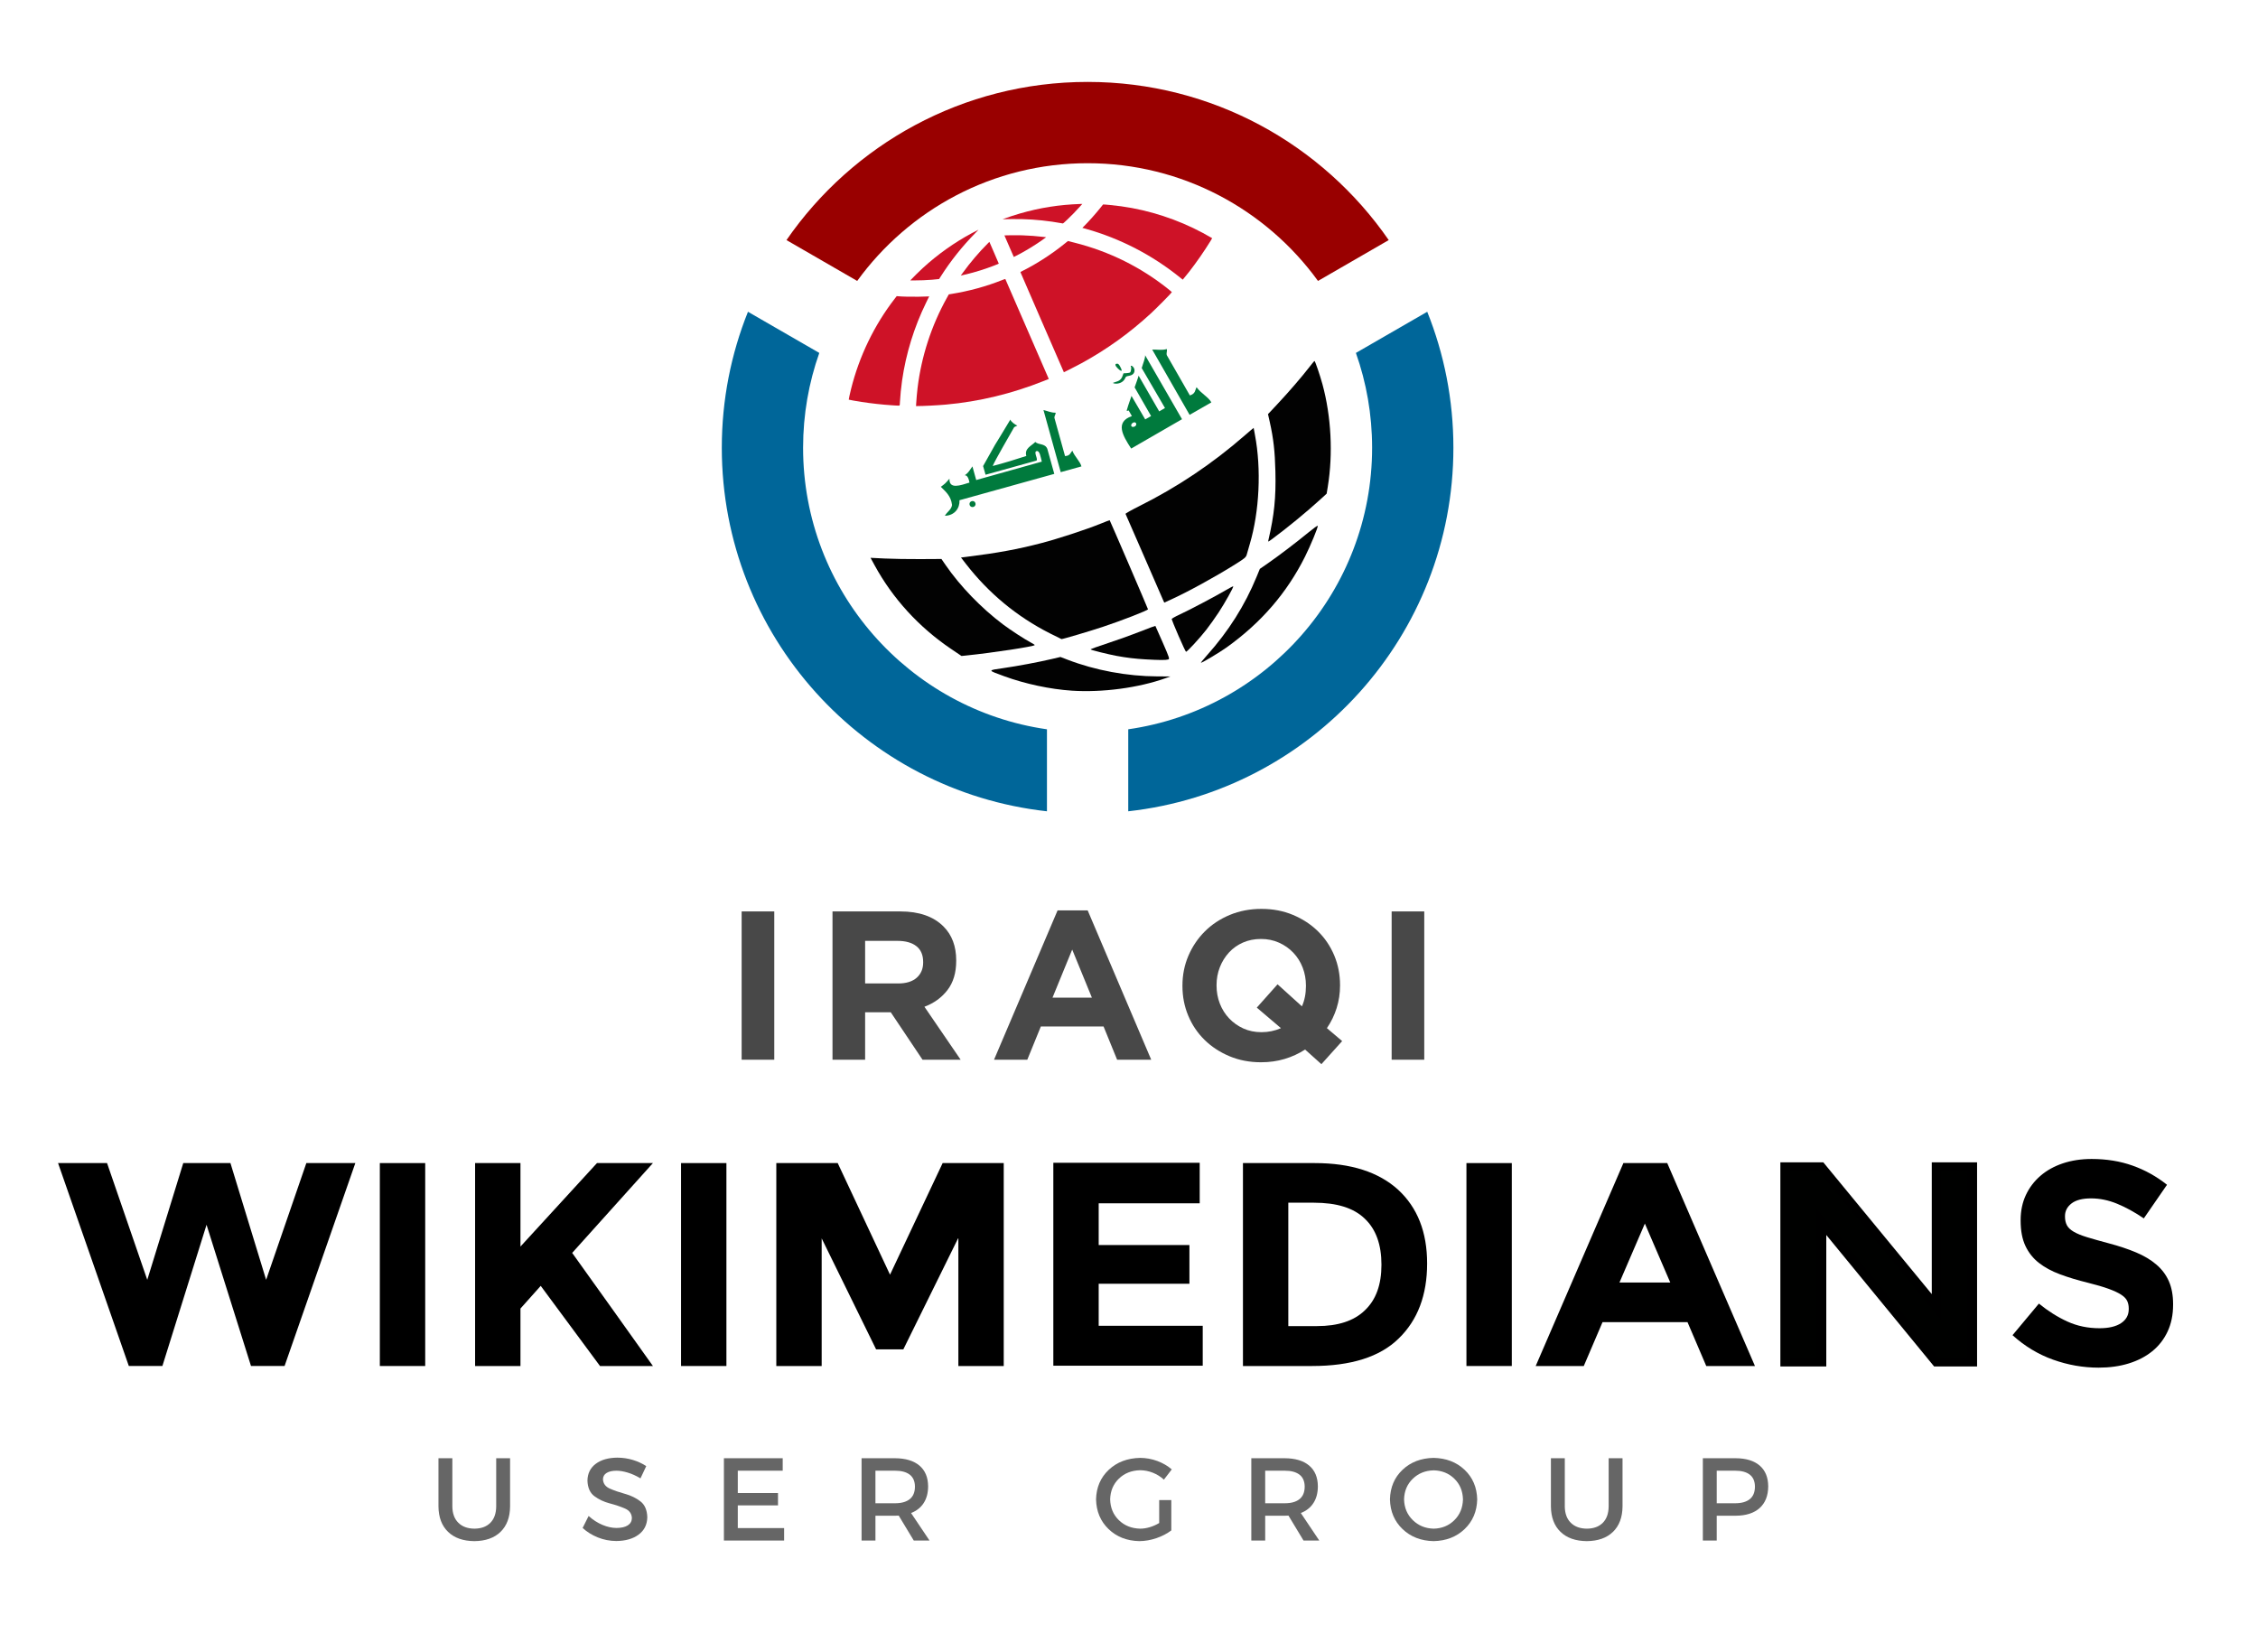 <?xml version="1.0" encoding="UTF-8" standalone="no"?>
<!-- Created with Inkscape (http://www.inkscape.org/) -->

<svg
   xmlns:dc="http://purl.org/dc/elements/1.1/"
   xmlns:cc="http://creativecommons.org/ns#"
   xmlns:rdf="http://www.w3.org/1999/02/22-rdf-syntax-ns#"
   xmlns:svg="http://www.w3.org/2000/svg"
   xmlns="http://www.w3.org/2000/svg"
   xmlns:sodipodi="http://sodipodi.sourceforge.net/DTD/sodipodi-0.dtd"
   xmlns:inkscape="http://www.inkscape.org/namespaces/inkscape"
   width="746.64"
   height="546.114"
   id="svg3078"
   version="1.1"
   inkscape:version="0.92.5 (2060ec1f9f, 2020-04-08)"
   sodipodi:docname="1Iraqi_Wikimedians_User_Group.svg">
  <title
     id="title12887">Iraqi Wikimedians User Group</title>
  <defs
     id="defs3080">
    <style
       id="style10723">.cls-1{fill:#396;}.cls-2{fill:#069;}.cls-3{fill:#900;}</style>
  </defs>
  <sodipodi:namedview
     id="base"
     pagecolor="#ffffff"
     bordercolor="#666666"
     borderopacity="1.0"
     inkscape:pageopacity="0.0"
     inkscape:pageshadow="2"
     inkscape:zoom="0.33146825"
     inkscape:cx="-1477.0115"
     inkscape:cy="611.32729"
     inkscape:document-units="px"
     inkscape:current-layer="layer1"
     showgrid="false"
     inkscape:snap-bbox="false"
     inkscape:bbox-paths="true"
     inkscape:bbox-nodes="true"
     inkscape:snap-bbox-edge-midpoints="true"
     inkscape:snap-bbox-midpoints="true"
     inkscape:object-paths="false"
     inkscape:snap-intersection-paths="false"
     inkscape:object-nodes="false"
     inkscape:snap-smooth-nodes="false"
     inkscape:snap-midpoints="true"
     inkscape:snap-object-midpoints="true"
     inkscape:snap-center="true"
     inkscape:window-width="2560"
     inkscape:window-height="1009"
     inkscape:window-x="-8"
     inkscape:window-y="-8"
     inkscape:window-maximized="1"
     fit-margin-top="0"
     fit-margin-left="0"
     fit-margin-right="0"
     fit-margin-bottom="0"
     inkscape:snap-nodes="true"
     inkscape:snap-global="true" />
  <g
     inkscape:label="Layer 1"
     inkscape:groupmode="layer"
     id="layer1"
     transform="translate(2824.957,-30.996)">
    <g
       id="g8284"
       transform="translate(-822.925,83.812)">
      <path
         d="m -1756.795,248.552 h 10.786 v 49.032 h -10.786 z"
         style="font-style:normal;font-variant:normal;font-weight:normal;font-stretch:normal;font-size:70.045px;line-height:0%;font-family:'Gotham Bold';-inkscape-font-specification:'Gotham Bold';text-align:center;letter-spacing:7px;word-spacing:0px;writing-mode:lr-tb;text-anchor:middle;fill:#484848;fill-opacity:1;stroke:none"
         id="path9302"
         inkscape:connector-curvature="0" />
      <path
         d="m -1705.04,272.37 c 2.661,2e-5 4.703,-0.631 6.127,-1.892 1.424,-1.261 2.136,-2.943 2.137,-5.045 v -0.139 c -10e-5,-2.334 -0.747,-4.085 -2.241,-5.253 -1.494,-1.168 -3.572,-1.752 -6.234,-1.752 h -10.716 v 14.08 z m -21.714,-23.817 h 22.413 c 6.21,5e-5 10.974,1.658 14.29,4.974 2.802,2.802 4.202,6.538 4.202,11.207 v 0.139 c -10e-5,3.97 -0.969,7.204 -2.907,9.703 -1.938,2.498 -4.471,4.331 -7.599,5.498 l 11.977,17.511 h -12.607 l -10.506,-15.69 h -0.141 -8.335 v 15.69 h -10.786 z"
         style="font-style:normal;font-variant:normal;font-weight:normal;font-stretch:normal;font-size:70.045px;line-height:0%;font-family:'Gotham Bold';-inkscape-font-specification:'Gotham Bold';text-align:center;letter-spacing:7px;word-spacing:0px;writing-mode:lr-tb;text-anchor:middle;fill:#484848;fill-opacity:1;stroke:none"
         id="path9304"
         inkscape:connector-curvature="0" />
      <path
         d="m -1640.979,277.062 -6.513,-15.899 -6.515,15.899 z m -11.346,-28.858 h 9.946 l 21.013,49.381 h -11.276 l -4.485,-10.998 h -20.733 l -4.483,10.998 h -10.998 z"
         style="font-style:normal;font-variant:normal;font-weight:normal;font-stretch:normal;font-size:70.045px;line-height:0%;font-family:'Gotham Bold';-inkscape-font-specification:'Gotham Bold';text-align:center;letter-spacing:7px;word-spacing:0px;writing-mode:lr-tb;text-anchor:middle;fill:#484848;fill-opacity:1;stroke:none"
         id="path9306"
         inkscape:connector-curvature="0" />
      <path
         d="m -1584.912,288.479 c 2.289,10e-6 4.437,-0.443 6.445,-1.33 l -7.986,-6.795 6.866,-7.704 8.055,7.283 c 0.886,-1.961 1.329,-4.202 1.33,-6.723 v -0.141 c -10e-5,-2.101 -0.362,-4.085 -1.085,-5.953 -0.723,-1.868 -1.75,-3.503 -3.081,-4.904 -1.331,-1.401 -2.907,-2.51 -4.728,-3.327 -1.821,-0.817 -3.806,-1.226 -5.953,-1.226 -2.195,4e-5 -4.191,0.397 -5.99,1.191 -1.798,0.794 -3.34,1.891 -4.624,3.292 -1.284,1.401 -2.288,3.024 -3.012,4.868 -0.724,1.845 -1.086,3.818 -1.086,5.92 v 0.139 c 0,2.102 0.362,4.087 1.086,5.954 0.724,1.868 1.751,3.502 3.083,4.903 1.331,1.401 2.895,2.51 4.693,3.327 1.798,0.817 3.794,1.226 5.988,1.226 z m 14.429,5.744 c -2.101,1.354 -4.365,2.393 -6.793,3.117 -2.428,0.724 -5.02,1.086 -7.774,1.086 -3.784,0 -7.263,-0.666 -10.438,-1.997 -3.175,-1.331 -5.918,-3.129 -8.23,-5.393 -2.312,-2.264 -4.109,-4.926 -5.393,-7.985 -1.284,-3.059 -1.926,-6.339 -1.926,-9.84 v -0.141 c 0,-3.501 0.654,-6.782 1.961,-9.84 1.307,-3.059 3.117,-5.744 5.428,-8.056 2.311,-2.311 5.066,-4.133 8.265,-5.464 3.199,-1.331 6.689,-1.996 10.471,-1.997 3.782,5e-5 7.261,0.666 10.437,1.997 3.176,1.331 5.919,3.129 8.231,5.393 2.311,2.264 4.109,4.926 5.393,7.985 1.284,3.059 1.926,6.34 1.926,9.843 v 0.139 c 0,2.568 -0.373,5.043 -1.12,7.425 -0.747,2.382 -1.821,4.6 -3.224,6.655 l 5.045,4.271 -6.864,7.636 z"
         style="font-style:normal;font-variant:normal;font-weight:normal;font-stretch:normal;font-size:70.045px;line-height:0%;font-family:'Gotham Bold';-inkscape-font-specification:'Gotham Bold';text-align:center;letter-spacing:7px;word-spacing:0px;writing-mode:lr-tb;text-anchor:middle;fill:#484848;fill-opacity:1;stroke:none"
         id="path9308"
         inkscape:connector-curvature="0" />
      <path
         d="m -1541.865,248.552 h 10.786 v 49.032 h -10.786 z"
         style="font-style:normal;font-variant:normal;font-weight:normal;font-stretch:normal;font-size:70.045px;line-height:0%;font-family:'Gotham Bold';-inkscape-font-specification:'Gotham Bold';text-align:center;letter-spacing:7px;word-spacing:0px;writing-mode:lr-tb;text-anchor:middle;fill:#484848;fill-opacity:1;stroke:none"
         id="path9310"
         inkscape:connector-curvature="0" />
    </g>
    <g
       id="g9238"
       transform="matrix(1.24,0,0,1.24,-2204.013,-507.004)">
      <path
         id="path4005-6"
         style="fill:#990000;fill-opacity:1;stroke:none"
         d="m -210.738,455.715 c -33.286,0 -62.693,16.701 -80.298,42.175 l 18.859,10.893 c 13.791,-19.012 36.173,-31.39 61.44,-31.39 25.266,0 47.649,12.378 61.44,31.39 l 18.859,-10.893 c -17.605,-25.473 -47.012,-42.175 -80.298,-42.175 z"
         inkscape:connector-curvature="0" />
      <path
         id="path4003-9"
         style="fill:#006699;fill-opacity:1;stroke:none"
         d="m -301.305,517.006 c -4.496,11.21 -6.977,23.443 -6.977,36.254 0,50.182 37.955,91.553 86.707,96.949 v -21.866 c -36.748,-5.267 -65.03,-36.885 -65.03,-75.082 0,-8.864 1.524,-17.371 4.322,-25.28 z"
         inkscape:connector-curvature="0" />
      <path
         id="path3918-5"
         style="fill:#006699;fill-opacity:1;stroke:none"
         d="m -120.17,517.006 -19.021,10.974 c 2.798,7.91 4.322,16.416 4.322,25.28 0,38.198 -28.282,69.816 -65.03,75.082 v 21.866 c 48.751,-5.396 86.707,-46.767 86.707,-96.949 0,-12.811 -2.482,-25.044 -6.977,-36.254 z"
         inkscape:connector-curvature="0" />
      <path
         inkscape:connector-curvature="0"
         id="path3863"
         d="m -247.165,606.898 c -8.56,-5.789 -15.541,-13.428 -20.37,-22.291 l -1.084,-1.989 3.803,0.186 c 2.092,0.102 6.345,0.171 9.452,0.153 l 5.649,-0.032 1.087,1.579 c 3.926,5.704 9.54,11.514 15.341,15.874 1.992,1.497 5.742,3.939 7.39,4.813 0.584,0.31 1.062,0.619 1.062,0.687 0,0.354 -11.226,2.066 -18.273,2.786 l -1.254,0.128 -2.803,-1.896 v 0 z"
         style="color:#000000;display:inline;overflow:visible;visibility:visible;opacity:0.99;fill:#000000;fill-opacity:1;fill-rule:nonzero;stroke:none;stroke-width:5.754;marker:none;enable-background:accumulate" />
      <path
         inkscape:connector-curvature="0"
         id="path3865"
         d="m -220.792,602.757 c -8.792,-4.455 -16.307,-10.671 -22.397,-18.527 l -1.311,-1.691 1.436,-0.179 c 8.454,-1.056 13.55,-1.992 20.032,-3.678 4.37,-1.136 11.846,-3.584 15.666,-5.13 1.364,-0.552 2.493,-0.987 2.51,-0.967 0.132,0.154 10.225,23.603 10.225,23.755 0,0.288 -7.077,3.04 -12.106,4.706 -3.4,1.127 -10.552,3.245 -10.957,3.245 -0.039,0 -1.434,-0.691 -3.1,-1.535 z"
         style="color:#000000;display:inline;overflow:visible;visibility:visible;opacity:0.99;fill:#000000;fill-opacity:1;fill-rule:nonzero;stroke:none;stroke-width:5.754;marker:none;enable-background:accumulate" />
      <path
         inkscape:connector-curvature="0"
         id="path3867"
         d="m -190.569,593.96 c -0.153,-0.331 -2.451,-5.613 -5.108,-11.738 -2.657,-6.125 -4.881,-11.218 -4.943,-11.319 -0.062,-0.101 1.59,-1.034 3.671,-2.074 10.24,-5.117 19.51,-11.336 28.185,-18.908 1.271,-1.109 2.311,-1.984 2.311,-1.944 1e-5,0.04 0.152,0.868 0.338,1.84 1.738,9.084 1.206,20.407 -1.37,29.114 -0.33,1.116 -0.696,2.387 -0.814,2.826 -0.188,0.702 -0.542,1.003 -2.96,2.523 -5.34,3.357 -12.752,7.423 -17.314,9.498 l -1.719,0.782 z"
         style="color:#000000;display:inline;overflow:visible;visibility:visible;opacity:0.99;fill:#000000;fill-opacity:1;fill-rule:nonzero;stroke:none;stroke-width:5.754;marker:none;enable-background:accumulate" />
      <path
         inkscape:connector-curvature="0"
         id="path3869"
         d="m -162.52,577.889 c 1.565,-6.741 2.029,-11.312 1.863,-18.323 -0.127,-5.336 -0.52,-8.787 -1.501,-13.164 l -0.471,-2.1 2.576,-2.747 c 2.928,-3.122 6.473,-7.23 8.396,-9.728 0.718,-0.933 1.36,-1.697 1.426,-1.696 0.169,6.5e-4 1.461,3.779 2.121,6.198 2.338,8.578 2.856,18.533 1.423,27.325 l -0.302,1.853 -1.544,1.415 c -3.658,3.353 -9.216,7.917 -13.142,10.792 -0.947,0.694 -0.966,0.698 -0.845,0.175 z"
         style="color:#000000;display:inline;overflow:visible;visibility:visible;opacity:0.99;fill:#000000;fill-opacity:1;fill-rule:nonzero;stroke:none;stroke-width:5.754;marker:none;enable-background:accumulate" />
      <path
         inkscape:connector-curvature="0"
         id="path3871"
         d="m -214.928,618.042 c -5.727,-0.371 -12.499,-1.814 -18.021,-3.839 -4.539,-1.664 -4.523,-1.562 -0.338,-2.164 3.911,-0.562 9.498,-1.611 13.065,-2.454 l 2.245,-0.53 1.925,0.74 c 7.345,2.822 15.838,4.4 23.903,4.44 l 3.494,0.017 -1.24,0.443 c -7.24,2.589 -16.871,3.876 -25.032,3.347 z"
         style="color:#000000;display:inline;overflow:visible;visibility:visible;opacity:0.99;fill:#000000;fill-opacity:1;fill-rule:nonzero;stroke:none;stroke-width:5.754;marker:none;enable-background:accumulate" />
      <path
         inkscape:connector-curvature="0"
         id="path3873"
         d="m -195.306,609.695 c -2.724,-0.157 -5.077,-0.44 -7.664,-0.92 -2.344,-0.435 -6.988,-1.594 -6.982,-1.743 0.003,-0.082 2.108,-0.837 4.677,-1.679 2.569,-0.842 6.442,-2.233 8.606,-3.091 2.164,-0.858 3.964,-1.531 4,-1.495 0.036,0.036 0.922,2.035 1.97,4.443 1.845,4.24 1.889,4.383 1.41,4.525 -0.614,0.182 -2.37,0.17 -6.017,-0.04 z"
         style="color:#000000;display:inline;overflow:visible;visibility:visible;opacity:0.99;fill:#000000;fill-opacity:1;fill-rule:nonzero;stroke:none;stroke-width:5.754;marker:none;enable-background:accumulate" />
      <path
         inkscape:connector-curvature="0"
         id="path3875"
         d="m -186.485,603.433 c -1.009,-2.332 -1.834,-4.346 -1.834,-4.476 0,-0.13 0.938,-0.668 2.085,-1.195 2.5,-1.15 9.696,-4.943 12.352,-6.511 1.047,-0.618 1.941,-1.086 1.987,-1.041 0.158,0.158 -2.275,4.511 -3.902,6.981 -0.898,1.364 -2.381,3.443 -3.296,4.621 -1.663,2.142 -5.086,5.861 -5.395,5.861 -0.09,0 -0.989,-1.908 -1.998,-4.239 z"
         style="color:#000000;display:inline;overflow:visible;visibility:visible;opacity:0.99;fill:#000000;fill-opacity:1;fill-rule:nonzero;stroke:none;stroke-width:5.754;marker:none;enable-background:accumulate" />
      <path
         inkscape:connector-curvature="0"
         id="path3877"
         d="m -178.917,608.63 c 5.759,-6.434 10.111,-13.32 13.253,-20.971 l 0.859,-2.093 2.162,-1.499 c 2.897,-2.008 7.689,-5.653 10.728,-8.161 1.364,-1.125 2.512,-1.948 2.552,-1.827 0.116,0.346 -1.918,5.271 -3.398,8.228 -4.831,9.656 -11.683,17.593 -20.868,24.173 -1.876,1.343 -6.512,4.122 -6.878,4.122 -0.097,0 0.618,-0.888 1.589,-1.972 z"
         style="color:#000000;display:inline;overflow:visible;visibility:visible;opacity:0.99;fill:#000000;fill-opacity:1;fill-rule:nonzero;stroke:none;stroke-width:5.754;marker:none;enable-background:accumulate" />
      <path
         inkscape:connector-curvature="0"
         id="path4659"
         d="m -217.558,493.416 c -0.395,-0.081 -1.886,-0.325 -2.649,-0.433 -3.663,-0.521 -6.943,-0.735 -10.665,-0.695 -0.93,0.01 -1.881,0.025 -2.113,0.033 l -0.423,0.015 0.38,-0.143 c 1.111,-0.417 2.907,-1.006 4.241,-1.391 5.335,-1.54 10.477,-2.35 16.127,-2.54 l 0.517,-0.017 -0.574,0.642 c -1.125,1.259 -2.315,2.488 -3.391,3.502 -0.956,0.901 -1.149,1.071 -1.212,1.068 -0.031,-0.002 -0.139,-0.02 -0.239,-0.04 z"
         style="color:#000000;display:inline;overflow:visible;visibility:visible;opacity:0.99;fill:#ce1126;fill-opacity:1;fill-rule:nonzero;stroke:none;stroke-width:5.533;marker:none;enable-background:accumulate" />
      <path
         inkscape:connector-curvature="0"
         id="path4661"
         d="m -231.668,499.525 -1.244,-2.867 0.076,-0.022 c 0.14,-0.041 3.595,-0.058 4.584,-0.023 2.113,0.075 3.838,0.205 5.72,0.428 0.403,0.048 0.735,0.089 0.737,0.091 0.008,0.008 -0.897,0.654 -1.456,1.038 -1.795,1.236 -3.683,2.388 -5.635,3.438 -0.526,0.283 -1.503,0.783 -1.53,0.783 -0.005,0 -0.569,-1.29 -1.253,-2.867 z"
         style="color:#000000;display:inline;overflow:visible;visibility:visible;opacity:0.99;fill:#ce1126;fill-opacity:1;fill-rule:nonzero;stroke:none;stroke-width:5.533;marker:none;enable-background:accumulate" />
      <path
         inkscape:connector-curvature="0"
         id="path4663"
         d="m -244.49,507.264 c 0.04,-0.052 0.241,-0.33 0.447,-0.617 1.92,-2.668 4.412,-5.597 6.669,-7.839 l 0.446,-0.443 1.254,2.893 c 0.69,1.591 1.254,2.904 1.254,2.918 0,0.045 -1.77,0.728 -3.043,1.174 -2.094,0.733 -4.362,1.386 -6.41,1.845 -0.318,0.071 -0.603,0.137 -0.633,0.147 -0.05,0.015 -0.048,0.008 0.016,-0.078 v 0 z"
         style="color:#000000;display:inline;overflow:visible;visibility:visible;opacity:0.99;fill:#ce1126;fill-opacity:1;fill-rule:nonzero;stroke:none;stroke-width:5.533;marker:none;enable-background:accumulate" />
      <path
         inkscape:connector-curvature="0"
         id="path4665"
         d="m -257.939,508.558 c 0.687,-0.747 2.274,-2.311 3.295,-3.247 3.937,-3.61 8.35,-6.747 13.032,-9.264 0.708,-0.381 1.76,-0.924 1.789,-0.924 0.013,0 -0.312,0.339 -0.721,0.754 -3.609,3.657 -6.742,7.587 -9.408,11.799 -0.206,0.325 -0.378,0.595 -0.381,0.6 -0.01,0.013 -1.293,0.14 -1.901,0.187 -1.551,0.122 -3.164,0.185 -4.746,0.185 h -1.041 l 0.083,-0.09 v 0 z"
         style="color:#000000;display:inline;overflow:visible;visibility:visible;opacity:0.99;fill:#ce1126;fill-opacity:1;fill-rule:nonzero;stroke:none;stroke-width:5.533;marker:none;enable-background:accumulate" />
      <path
         inkscape:connector-curvature="0"
         id="path4667"
         d="m -261.961,542.003 c -0.093,-0.009 -0.613,-0.044 -1.155,-0.078 -2.303,-0.145 -5.361,-0.484 -7.899,-0.876 -1.414,-0.218 -3.369,-0.568 -3.412,-0.611 -0.037,-0.037 0.267,-1.44 0.612,-2.824 2.176,-8.732 6.191,-17.045 11.618,-24.056 l 0.562,-0.725 0.344,0.033 c 1.107,0.107 3.421,0.162 5.472,0.129 1.24,-0.02 2.387,-0.052 2.549,-0.071 l 0.295,-0.035 -0.81,1.655 c -3.221,6.581 -5.382,13.58 -6.425,20.815 -0.252,1.745 -0.5,4.237 -0.568,5.692 -0.05,1.074 0,0.988 -0.55,0.977 -0.255,-0.005 -0.54,-0.016 -0.633,-0.025 z"
         style="color:#000000;display:inline;overflow:visible;visibility:visible;opacity:0.99;fill:#ce1126;fill-opacity:1;fill-rule:nonzero;stroke:none;stroke-width:5.533;marker:none;enable-background:accumulate" />
      <path
         inkscape:connector-curvature="0"
         id="path4669"
         d="m -256.443,541.403 c 0.051,-0.993 0.229,-2.975 0.371,-4.135 1.022,-8.358 3.68,-16.537 7.763,-23.886 l 0.563,-1.014 0.612,-0.099 c 4.838,-0.783 9.356,-2.02 13.714,-3.757 0.387,-0.154 0.723,-0.262 0.746,-0.239 0.032,0.032 4.937,11.315 11.485,26.418 l 0.101,0.233 -1.277,0.511 c -8.486,3.395 -17.285,5.522 -26.132,6.319 -2.251,0.203 -5.99,0.395 -7.711,0.397 l -0.275,2.2e-4 0.039,-0.747 z"
         style="color:#000000;display:inline;overflow:visible;visibility:visible;opacity:0.99;fill:#ce1126;fill-opacity:1;fill-rule:nonzero;stroke:none;stroke-width:5.533;marker:none;enable-background:accumulate" />
      <path
         inkscape:connector-curvature="0"
         id="path4671"
         d="m -222.857,519.808 c -3.176,-7.327 -5.782,-13.343 -5.791,-13.369 -0.009,-0.026 0.282,-0.195 0.647,-0.376 3.657,-1.812 7.917,-4.577 11.269,-7.315 l 0.744,-0.608 1.763,0.444 c 9.29,2.34 17.785,6.561 25.166,12.503 0.443,0.356 0.798,0.668 0.789,0.692 -0.082,0.224 -4.049,4.244 -5.567,5.64 -5.743,5.284 -11.791,9.627 -18.54,13.315 -0.926,0.506 -4.634,2.402 -4.688,2.397 -0.01,-7.5e-4 -2.616,-5.996 -5.792,-13.323 z"
         style="color:#000000;display:inline;overflow:visible;visibility:visible;opacity:0.99;fill:#ce1126;fill-opacity:1;fill-rule:nonzero;stroke:none;stroke-width:5.533;marker:none;enable-background:accumulate" />
      <path
         inkscape:connector-curvature="0"
         id="path4673"
         d="m -186.081,507.874 c -7.41,-5.992 -15.97,-10.418 -25.112,-12.982 l -0.945,-0.265 0.501,-0.496 c 1.191,-1.18 3.092,-3.319 4.356,-4.899 0.359,-0.449 0.659,-0.824 0.666,-0.833 0.048,-0.06 3.168,0.25 4.815,0.478 7.522,1.04 15.064,3.499 21.777,7.1 0.654,0.351 2.445,1.357 2.504,1.407 0.008,0.006 -0.161,0.295 -0.374,0.642 -1.758,2.858 -3.783,5.775 -5.831,8.401 -0.717,0.919 -1.605,2.012 -1.634,2.012 -0.014,0 -0.339,-0.254 -0.722,-0.563 z"
         style="color:#000000;display:inline;overflow:visible;visibility:visible;opacity:0.99;fill:#ce1126;fill-opacity:1;fill-rule:nonzero;stroke:none;stroke-width:5.533;marker:none;enable-background:accumulate" />
      <path
         id="path4739"
         d="m -203.018,536.178 c -0.295,0.011 -0.661,-0.034 -0.812,-0.101 -0.23,-0.104 -0.16,-0.154 0.447,-0.314 1.087,-0.287 1.636,-0.737 1.944,-1.593 l 0.272,-0.753 0.808,-0.042 c 0.444,-0.025 0.878,-0.115 0.968,-0.204 0.229,-0.227 0.375,-1.27 0.213,-1.509 -0.199,-0.295 0.105,-0.368 0.425,-0.103 0.631,0.517 0.705,1.486 0.16,2.025 -0.266,0.262 -0.574,0.4 -1.144,0.508 -0.701,0.133 -0.798,0.194 -0.962,0.586 -0.366,0.881 -1.252,1.454 -2.32,1.5 z"
         inkscape:connector-curvature="0"
         style="fill:#007a3d" />
      <path
         id="path4741"
         d="m -201.919,532.712 c -0.396,-0.159 -1.303,-1.099 -1.37,-1.419 -0.057,-0.278 -0.003,-0.372 0.247,-0.427 0.439,-0.098 0.673,0.109 1.119,1.01 0.365,0.733 0.368,0.98 0.004,0.836 z"
         inkscape:connector-curvature="0"
         style="fill:#007a3d" />
      <path
         id="path4743"
         d="m -231.328,545.743 c 0.068,0.517 1.364,1.488 1.856,1.592 -0.256,0.212 -0.636,0.253 -0.863,0.475 -1.082,1.914 -5.07,8.768 -5.715,10.32 2.975,-0.764 6.229,-1.774 8.969,-2.672 -0.561,-2.01 1.316,-2.643 2.389,-3.73 0.944,0.852 2.57,0.314 3.208,1.813 0.518,1.863 1.301,4.668 1.864,6.694 -8.369,2.325 -16.908,4.698 -25.278,7.024 0.101,2.087 -1.255,4.078 -3.897,4.148 0.542,-1.011 1.753,-1.642 1.907,-2.873 -0.282,-2.523 -1.862,-3.691 -2.995,-4.851 1.12,-0.8 1.277,-0.966 2.308,-2.169 -0.139,2.948 2.979,1.763 5.338,1.041 -0.175,-0.939 -0.522,-2.009 -1.263,-1.948 0.817,-0.583 0.937,-0.738 2.046,-2.372 0.31,1.116 0.701,2.523 1.011,3.64 5.648,-1.569 11.728,-3.304 17.494,-4.906 -0.316,-1.139 -0.523,-3.052 -1.425,-2.802 -0.861,0.239 0.61,2.353 -0.059,2.539 -0.669,0.186 -8.999,2.5 -13.518,3.756 -0.14,-0.504 -0.445,-1.554 -0.656,-2.312 0.414,-0.732 0.36,-0.664 3.186,-5.666 0.281,-0.5 2.338,-3.743 4.093,-6.742 z"
         inkscape:connector-curvature="0"
         style="fill:#007a3d" />
      <path
         id="path4745"
         d="m -193.511,527.084 c 1.297,-0.034 2.505,0.254 3.898,-0.13 0.147,0.583 -0.187,1.038 0,1.635 2.049,3.576 4.098,7.151 6.147,10.726 1.527,-0.478 1.372,-1.41 1.783,-2.189 1.16,1.616 3.218,2.672 3.951,4.042 -1.934,1.108 -3.869,2.217 -5.803,3.325 -3.323,-5.803 -6.648,-11.606 -9.974,-17.41 z"
         inkscape:connector-curvature="0"
         style="fill:#007a3d" />
      <path
         id="path4747"
         d="m -198.198,537.165 c 0,0 1.102,-3.052 1.061,-3.121 1.788,3.1 3.704,6.422 5.493,9.522 l 1.545,-0.894 c -2.093,-3.628 -4.263,-7.28 -6.208,-10.652 0.265,-0.99 0.97,-2.608 0.911,-3.421 3.739,6.482 6.904,11.969 9.837,17.054 -4.357,2.513 -12.483,7.207 -13.558,7.827 -2.242,-3.424 -4.39,-7.071 0.191,-8.662 -0.348,-0.603 -0.554,-0.961 -0.833,-1.445 -0.269,-0.174 -0.318,0.263 -0.555,-0.028 0.277,-1.033 0.402,-1.329 1.282,-3.902 1.079,1.87 3.658,6.266 3.658,6.266 0.434,-0.25 1.279,-0.736 1.565,-0.9 3e-5,7.6e-4 -4.248,-7.399 -4.389,-7.643 z m -0.739,10.479 c 0.542,0.268 1.526,-0.31 1.056,-1.017 -0.516,-0.509 -1.682,0.471 -1.056,1.017 z"
         inkscape:connector-curvature="0"
         style="fill:#007a3d" />
      <circle
         transform="matrix(0.379,-0.105,0.105,0.379,-313.142,522.297)"
         id="circle4749"
         r="2.042"
         cy="161.369"
         cx="144.527"
         style="fill:#007a3d" />
      <path
         id="path4751"
         d="m -222.508,543.206 c 1.085,0.246 2.027,0.741 3.265,0.716 -0.002,0.515 -0.374,0.823 -0.345,1.358 0.946,3.403 1.891,6.807 2.837,10.21 1.369,-0.074 1.438,-0.882 1.944,-1.442 0.621,1.588 2.107,2.9 2.427,4.193 -1.841,0.512 -3.682,1.023 -5.524,1.535 -1.533,-5.523 -3.067,-11.046 -4.602,-16.57 z"
         inkscape:connector-curvature="0"
         style="fill:#007a3d" />
    </g>
    <path
       id="path3434"
       d="m 385.25,522.062 c 35.9,-5.1 63.5,-35.9 63.5,-73.3 0,-22.7 -10.2,-43 -26.3,-56.5 l -37.3,37.3 v 92.5 z"
       class="st1"
       inkscape:connector-curvature="0"
       style="fill:#ffffff;display:none" />
    <path
       id="path3436"
       d="m 364.35,522.062 v -92.5 l -37.3,-37.3 c -16.1,13.6 -26.3,33.9 -26.3,56.5 0.1,37.3 27.7,68.2 63.6,73.3 z"
       class="st1"
       inkscape:connector-curvature="0"
       style="fill:#ffffff;display:none" />
    <path
       id="path3438"
       d="m 439.15,384.462 c 17.2,17.2 26.6,40 26.6,64.3 0,24.3 -9.5,47.1 -26.6,64.3 -17.2,17.2 -40,26.6 -64.3,26.6 -24.3,0 -47.1,-9.5 -64.3,-26.6 -17.2,-17.1 -26.6,-40 -26.6,-64.3 0,-24.3 9.5,-47.1 26.6,-64.3 1.5,-1.5 3,-2.9 4.5,-4.2 l -20.8,-20.8 c -1.5,1.4 -3,2.8 -4.5,4.3 -11,11 -19.7,23.9 -25.8,38.2 -6.3,14.8 -9.5,30.6 -9.5,46.8 0,16.2 3.2,32 9.5,46.8 6.1,14.3 14.7,27.2 25.8,38.2 11,11 23.9,19.7 38.2,25.8 14.8,6.3 30.6,9.5 46.8,9.5 16.2,0 32,-3.2 46.8,-9.5 14.3,-6.1 27.2,-14.7 38.2,-25.8 11,-11 19.7,-23.9 25.8,-38.2 6.3,-14.8 9.5,-30.6 9.5,-46.8 0,-16.2 -3.2,-32 -9.5,-46.8 -6.1,-14.3 -14.7,-27.2 -25.8,-38.2 -1.5,-1.5 -3,-2.9 -4.5,-4.3 l -20.8,20.8 c 1.7,1.3 3.2,2.7 4.7,4.2 z"
       class="st1"
       inkscape:connector-curvature="0"
       style="fill:#ffffff;display:none" />
    <circle
       r="37.5"
       cy="59.3"
       cx="306.9"
       class="st1"
       id="red_circle_52_"
       sodipodi:cx="306.89999"
       sodipodi:cy="59.299999"
       sodipodi:rx="37.5"
       sodipodi:ry="37.5"
       style="fill:#ffffff;display:none"
       d="m 344.4,59.3 c 0,20.711 -16.789,37.5 -37.5,37.5 -20.711,0 -37.5,-16.789 -37.5,-37.5 0,-20.711 16.789,-37.5 37.5,-37.5 20.711,0 37.5,16.789 37.5,37.5 z"
       transform="translate(67.95,306.062)" />
    <path
       id="path3599"
       d="m -520.675,324.542 c 35.9,-5.1 63.5,-35.9 63.5,-73.3 0,-22.7 -10.2,-43 -26.3,-56.5 l -37.3,37.3 v 92.5 z"
       class="st1"
       inkscape:connector-curvature="0"
       style="fill:#ffffff;display:none" />
    <path
       id="path3601"
       d="m -541.575,324.542 v -92.5 l -37.3,-37.3 c -16.1,13.6 -26.3,33.9 -26.3,56.5 0.1,37.3 27.7,68.2 63.6,73.3 z"
       class="st1"
       inkscape:connector-curvature="0"
       style="fill:#ffffff;display:none" />
    <path
       id="path3603"
       d="m -466.775,186.942 c 17.2,17.2 26.6,40 26.6,64.3 0,24.3 -9.5,47.1 -26.6,64.3 -17.2,17.2 -40,26.6 -64.3,26.6 -24.3,0 -47.1,-9.5 -64.3,-26.6 -17.2,-17.1 -26.6,-40 -26.6,-64.3 0,-24.3 9.5,-47.1 26.6,-64.3 1.5,-1.5 3,-2.9 4.5,-4.2 l -20.8,-20.8 c -1.5,1.4 -3,2.8 -4.5,4.3 -11,11 -19.7,23.9 -25.8,38.2 -6.3,14.8 -9.5,30.6 -9.5,46.8 0,16.2 3.2,32 9.5,46.8 6.1,14.3 14.7,27.2 25.8,38.2 11,11 23.9,19.7 38.2,25.8 14.8,6.3 30.6,9.5 46.8,9.5 16.2,0 32,-3.2 46.8,-9.5 14.3,-6.1 27.2,-14.7 38.2,-25.8 11,-11 19.7,-23.9 25.8,-38.2 6.3,-14.8 9.5,-30.6 9.5,-46.8 0,-16.2 -3.2,-32 -9.5,-46.8 -6.1,-14.3 -14.7,-27.2 -25.8,-38.2 -1.5,-1.5 -3,-2.9 -4.5,-4.3 l -20.8,20.8 c 1.7,1.3 3.2,2.7 4.7,4.2 z"
       class="st1"
       inkscape:connector-curvature="0"
       style="fill:#ffffff;display:none" />
    <circle
       r="37.5"
       cy="59.3"
       cx="306.9"
       class="st1"
       id="red_circle_52_-2"
       sodipodi:cx="306.89999"
       sodipodi:cy="59.299999"
       sodipodi:rx="37.5"
       sodipodi:ry="37.5"
       style="fill:#ffffff;display:none"
       d="m 344.4,59.3 c 0,20.711 -16.789,37.5 -37.5,37.5 -20.711,0 -37.5,-16.789 -37.5,-37.5 0,-20.711 16.789,-37.5 37.5,-37.5 20.711,0 37.5,16.789 37.5,37.5 z"
       transform="translate(-837.975,108.542)" />
    <path
       id="path3434-4"
       d="m 388.401,519.142 c 35.9,-5.1 63.5,-35.9 63.5,-73.3 0,-22.7 -10.2,-43 -26.3,-56.5 l -37.3,37.3 v 92.5 z"
       class="st1"
       inkscape:connector-curvature="0"
       style="fill:#ffffff;display:none" />
    <path
       id="path3436-5"
       d="m 367.501,519.142 v -92.5 l -37.3,-37.3 c -16.1,13.6 -26.3,33.9 -26.3,56.5 0.1,37.3 27.7,68.2 63.6,73.3 z"
       class="st1"
       inkscape:connector-curvature="0"
       style="fill:#ffffff;display:none" />
    <path
       id="path3438-5"
       d="m 442.301,381.542 c 17.2,17.2 26.6,40 26.6,64.3 0,24.3 -9.5,47.1 -26.6,64.3 -17.2,17.2 -40,26.6 -64.3,26.6 -24.3,0 -47.1,-9.5 -64.3,-26.6 -17.2,-17.1 -26.6,-40 -26.6,-64.3 0,-24.3 9.5,-47.1 26.6,-64.3 1.5,-1.5 3,-2.9 4.5,-4.2 l -20.8,-20.8 c -1.5,1.4 -3,2.8 -4.5,4.3 -11,11 -19.7,23.9 -25.8,38.2 -6.3,14.8 -9.5,30.6 -9.5,46.8 0,16.2 3.2,32 9.5,46.8 6.1,14.3 14.7,27.2 25.8,38.2 11,11 23.9,19.7 38.2,25.8 14.8,6.3 30.6,9.5 46.8,9.5 16.2,0 32,-3.2 46.8,-9.5 14.3,-6.1 27.2,-14.7 38.2,-25.8 11,-11 19.7,-23.9 25.8,-38.2 6.3,-14.8 9.5,-30.6 9.5,-46.8 0,-16.2 -3.2,-32 -9.5,-46.8 -6.1,-14.3 -14.7,-27.2 -25.8,-38.2 -1.5,-1.5 -3,-2.9 -4.5,-4.3 l -20.8,20.8 c 1.7,1.3 3.2,2.7 4.7,4.2 z"
       class="st1"
       inkscape:connector-curvature="0"
       style="fill:#ffffff;display:none" />
    <circle
       r="37.5"
       cy="59.3"
       cx="306.9"
       class="st1"
       id="red_circle_52_-4"
       sodipodi:cx="306.89999"
       sodipodi:cy="59.299999"
       sodipodi:rx="37.5"
       sodipodi:ry="37.5"
       style="fill:#ffffff;display:none"
       d="m 344.4,59.3 c 0,20.711 -16.789,37.5 -37.5,37.5 -20.711,0 -37.5,-16.789 -37.5,-37.5 0,-20.711 16.789,-37.5 37.5,-37.5 20.711,0 37.5,16.789 37.5,37.5 z"
       transform="translate(71.101,303.142)" />
    <path
       id="path3599-3"
       d="m -1921.787,306.225 c 35.9,-5.1 63.5,-35.9 63.5,-73.3 0,-22.7 -10.2,-43 -26.3,-56.5 l -37.3,37.3 v 92.5 z"
       class="st1"
       inkscape:connector-curvature="0"
       style="fill:#ffffff;display:none" />
    <path
       id="path3601-1"
       d="m -1942.687,306.225 v -92.5 l -37.3,-37.3 c -16.1,13.6 -26.3,33.9 -26.3,56.5 0.1,37.3 27.7,68.2 63.6,73.3 z"
       class="st1"
       inkscape:connector-curvature="0"
       style="fill:#ffffff;display:none" />
    <path
       id="path3603-5"
       d="m -1867.887,168.625 c 17.2,17.2 26.6,40 26.6,64.3 0,24.3 -9.5,47.1 -26.6,64.3 -17.2,17.2 -40,26.6 -64.3,26.6 -24.3,0 -47.1,-9.5 -64.3,-26.6 -17.2,-17.1 -26.6,-40 -26.6,-64.3 0,-24.3 9.5,-47.1 26.6,-64.3 1.5,-1.5 3,-2.9 4.5,-4.2 l -20.8,-20.8 c -1.5,1.4 -3,2.8 -4.5,4.3 -11,11 -19.7,23.9 -25.8,38.2 -6.3,14.8 -9.5,30.6 -9.5,46.8 0,16.2 3.2,32 9.5,46.8 6.1,14.3 14.7,27.2 25.8,38.2 11,11 23.9,19.7 38.2,25.8 14.8,6.3 30.6,9.5 46.8,9.5 16.2,0 32,-3.2 46.8,-9.5 14.3,-6.1 27.2,-14.7 38.2,-25.8 11,-11 19.7,-23.9 25.8,-38.2 6.3,-14.8 9.5,-30.6 9.5,-46.8 0,-16.2 -3.2,-32 -9.5,-46.8 -6.1,-14.3 -14.7,-27.2 -25.8,-38.2 -1.5,-1.5 -3,-2.9 -4.5,-4.3 l -20.8,20.8 c 1.7,1.3 3.2,2.7 4.7,4.2 z"
       class="st1"
       inkscape:connector-curvature="0"
       style="fill:#ffffff;display:none" />
    <circle
       r="37.5"
       cy="59.3"
       cx="306.9"
       class="st1"
       id="red_circle_52_-8"
       sodipodi:cx="306.89999"
       sodipodi:cy="59.299999"
       sodipodi:rx="37.5"
       sodipodi:ry="37.5"
       style="fill:#ffffff;display:none"
       d="m 344.4,59.3 c 0,20.711 -16.789,37.5 -37.5,37.5 -20.711,0 -37.5,-16.789 -37.5,-37.5 0,-20.711 16.789,-37.5 37.5,-37.5 20.711,0 37.5,16.789 37.5,37.5 z"
       transform="translate(-2239.087,90.225)" />
    <path
       id="path3434-5"
       d="m -1012.712,500.825 c 35.9,-5.1 63.5,-35.9 63.5,-73.3 0,-22.7 -10.2,-43 -26.3,-56.5 l -37.3,37.3 v 92.5 z"
       class="st1"
       inkscape:connector-curvature="0"
       style="fill:#ffffff;display:none" />
    <path
       id="path3436-4"
       d="m -1033.612,500.825 v -92.5 l -37.3,-37.3 c -16.1,13.6 -26.3,33.9 -26.3,56.5 0.1,37.3 27.7,68.2 63.6,73.3 z"
       class="st1"
       inkscape:connector-curvature="0"
       style="fill:#ffffff;display:none" />
    <path
       id="path3438-2"
       d="m -958.812,363.225 c 17.2,17.2 26.6,40 26.6,64.3 0,24.3 -9.5,47.1 -26.6,64.3 -17.2,17.2 -40,26.6 -64.3,26.6 -24.3,0 -47.1,-9.5 -64.3,-26.6 -17.2,-17.1 -26.6,-40 -26.6,-64.3 0,-24.3 9.5,-47.1 26.6,-64.3 1.5,-1.5 3,-2.9 4.5,-4.2 l -20.8,-20.8 c -1.5,1.4 -3,2.8 -4.5,4.3 -11,11 -19.7,23.9 -25.8,38.2 -6.3,14.8 -9.5,30.6 -9.5,46.8 0,16.2 3.2,32 9.5,46.8 6.1,14.3 14.7,27.2 25.8,38.2 11,11 23.9,19.7 38.2,25.8 14.8,6.3 30.6,9.5 46.8,9.5 16.2,0 32,-3.2 46.8,-9.5 14.3,-6.1 27.2,-14.7 38.2,-25.8 11,-11 19.7,-23.9 25.8,-38.2 6.3,-14.8 9.5,-30.6 9.5,-46.8 0,-16.2 -3.2,-32 -9.5,-46.8 -6.1,-14.3 -14.7,-27.2 -25.8,-38.2 -1.5,-1.5 -3,-2.9 -4.5,-4.3 l -20.8,20.8 c 1.7,1.3 3.2,2.7 4.7,4.2 z"
       class="st1"
       inkscape:connector-curvature="0"
       style="fill:#ffffff;display:none" />
    <circle
       r="37.5"
       cy="59.3"
       cx="306.9"
       class="st1"
       id="red_circle_52_-4-6"
       sodipodi:cx="306.89999"
       sodipodi:cy="59.299999"
       sodipodi:rx="37.5"
       sodipodi:ry="37.5"
       style="fill:#ffffff;display:none"
       d="m 344.4,59.3 c 0,20.711 -16.789,37.5 -37.5,37.5 -20.711,0 -37.5,-16.789 -37.5,-37.5 0,-20.711 16.789,-37.5 37.5,-37.5 20.711,0 37.5,16.789 37.5,37.5 z"
       transform="translate(-1330.012,284.825)" />
    <path
       id="path3599-4"
       d="m -2602.253,53.582 c 35.9,-5.1 63.5,-35.9 63.5,-73.3 0,-22.7 -10.2,-43 -26.3,-56.5 l -37.3,37.3 v 92.5 z"
       class="st1"
       inkscape:connector-curvature="0"
       style="fill:#ffffff;display:none" />
    <path
       id="path3601-0"
       d="m -2623.153,53.582 v -92.5 l -37.3,-37.3 c -16.1,13.6 -26.3,33.9 -26.3,56.5 0.1,37.3 27.7,68.2 63.6,73.3 z"
       class="st1"
       inkscape:connector-curvature="0"
       style="fill:#ffffff;display:none" />
    <path
       id="path3603-9"
       d="m -2548.353,-84.018 c 17.2,17.2 26.6,40 26.6,64.3 0,24.3 -9.5,47.1 -26.6,64.3 -17.2,17.2 -40,26.6 -64.3,26.6 -24.3,0 -47.1,-9.5 -64.3,-26.6 -17.2,-17.1 -26.6,-40 -26.6,-64.3 0,-24.3 9.5,-47.1 26.6,-64.3 1.5,-1.5 3,-2.9 4.5,-4.2 l -20.8,-20.8 c -1.5,1.4 -3,2.8 -4.5,4.3 -11,11 -19.7,23.9 -25.8,38.2 -6.3,14.8 -9.5,30.6 -9.5,46.8 0,16.2 3.2,32 9.5,46.8 6.1,14.3 14.7,27.2 25.8,38.2 11,11 23.9,19.7 38.2,25.8 14.8,6.3 30.6,9.5 46.8,9.5 16.2,0 32,-3.2 46.8,-9.5 14.3,-6.1 27.2,-14.7 38.2,-25.8 11,-11 19.7,-23.9 25.8,-38.2 6.3,-14.8 9.5,-30.6 9.5,-46.8 0,-16.2 -3.2,-32 -9.5,-46.8 -6.1,-14.3 -14.7,-27.2 -25.8,-38.2 -1.5,-1.5 -3,-2.9 -4.5,-4.3 l -20.8,20.8 c 1.7,1.3 3.2,2.7 4.7,4.2 z"
       class="st1"
       inkscape:connector-curvature="0"
       style="fill:#ffffff;display:none" />
    <circle
       r="37.5"
       cy="59.3"
       cx="306.9"
       class="st1"
       id="red_circle_52_-48"
       sodipodi:cx="306.89999"
       sodipodi:cy="59.299999"
       sodipodi:rx="37.5"
       sodipodi:ry="37.5"
       style="fill:#ffffff;display:none"
       d="m 344.4,59.3 c 0,20.711 -16.789,37.5 -37.5,37.5 -20.711,0 -37.5,-16.789 -37.5,-37.5 0,-20.711 16.789,-37.5 37.5,-37.5 20.711,0 37.5,16.789 37.5,37.5 z"
       transform="translate(-2919.553,-162.418)" />
    <g
       id="g3527"
       transform="matrix(1,0,0,1,-0.012,-5.998)">
      <path
         inkscape:connector-curvature="0"
         d="m -2675.37,535.106 0,-15.941 -4.588,0 0,15.941 c 0.035,3.591 1.093,6.392 3.174,8.403 2.081,2.011 4.976,3.033 8.685,3.067 3.707,-0.033 6.596,-1.055 8.665,-3.067 2.07,-2.011 3.121,-4.812 3.154,-8.403 l 0,-15.941 -4.588,0 0,15.941 c -0.023,2.33 -0.667,4.133 -1.934,5.409 -1.267,1.276 -3.02,1.922 -5.259,1.939 -2.261,-0.019 -4.038,-0.671 -5.332,-1.954 -1.294,-1.283 -1.953,-3.081 -1.978,-5.395 z"
         style="font-size:38.881px;font-style:normal;font-variant:normal;font-weight:normal;font-stretch:normal;text-align:center;line-height:0%;letter-spacing:20px;word-spacing:0px;writing-mode:lr-tb;text-anchor:middle;fill:#666666;fill-opacity:1;stroke:none;font-family:Montserrat;-inkscape-font-specification:Montserrat"
         id="path7260-8" />
      <path
         inkscape:connector-curvature="0"
         d="m -2613.158,525.814 1.905,-4.044 c -1.282,-0.848 -2.743,-1.524 -4.384,-2.027 -1.641,-0.503 -3.355,-0.761 -5.142,-0.773 -2.999,0.024 -5.39,0.705 -7.173,2.041 -1.784,1.337 -2.697,3.183 -2.741,5.54 0.077,2.362 0.842,4.083 2.296,5.163 1.454,1.08 3.138,1.872 5.052,2.375 1.914,0.503 3.598,1.068 5.052,1.697 1.454,0.628 2.22,1.672 2.296,3.129 -0.013,1.056 -0.463,1.87 -1.351,2.44 -0.888,0.57 -2.135,0.859 -3.742,0.865 -1.485,-0.005 -3.035,-0.345 -4.651,-1.021 -1.616,-0.676 -3.137,-1.657 -4.564,-2.945 l -1.983,3.966 c 1.421,1.302 3.089,2.343 5.006,3.12 1.917,0.778 3.954,1.176 6.114,1.196 3.047,-0.024 5.506,-0.725 7.378,-2.104 1.871,-1.379 2.833,-3.296 2.887,-5.749 -0.067,-2.392 -0.825,-4.145 -2.274,-5.259 -1.449,-1.114 -3.129,-1.935 -5.04,-2.463 -1.911,-0.528 -3.594,-1.109 -5.048,-1.742 -1.454,-0.633 -2.219,-1.664 -2.296,-3.094 0.017,-0.918 0.42,-1.619 1.21,-2.104 0.79,-0.485 1.864,-0.73 3.222,-0.734 1.049,-0.006 2.265,0.191 3.65,0.593 1.384,0.402 2.824,1.047 4.321,1.934 z"
         style="font-size:38.881px;font-style:normal;font-variant:normal;font-weight:normal;font-stretch:normal;text-align:center;line-height:0%;letter-spacing:20px;word-spacing:0px;writing-mode:lr-tb;text-anchor:middle;fill:#666666;fill-opacity:1;stroke:none;font-family:Montserrat;-inkscape-font-specification:Montserrat"
         id="path7262-2" />
      <path
         inkscape:connector-curvature="0"
         d="m -2585.572,519.165 0,27.216 19.907,0 0,-4.121 -15.319,0 0,-7.504 13.297,0 0,-4.082 -13.297,0 0,-7.387 14.852,0 0,-4.121 z"
         style="font-size:38.881px;font-style:normal;font-variant:normal;font-weight:normal;font-stretch:normal;text-align:center;line-height:0%;letter-spacing:20px;word-spacing:0px;writing-mode:lr-tb;text-anchor:middle;fill:#666666;fill-opacity:1;stroke:none;font-family:Montserrat;-inkscape-font-specification:Montserrat"
         id="path7264-4" />
      <path
         inkscape:connector-curvature="0"
         d="m -2517.584,546.382 -6.104,-9.098 c 1.817,-0.708 3.208,-1.81 4.175,-3.305 0.966,-1.495 1.454,-3.336 1.463,-5.521 -0.022,-2.973 -0.979,-5.26 -2.872,-6.862 -1.893,-1.602 -4.59,-2.412 -8.092,-2.43 l -11.042,0 0,27.216 4.588,0 0,-8.204 6.454,0 c 0.434,0.006 0.849,-0.006 1.244,-0.039 l 4.977,8.243 z m -17.885,-12.325 0,-10.77 6.454,0 c 2.112,-0.003 3.739,0.431 4.88,1.302 1.14,0.872 1.717,2.2 1.73,3.985 -0.013,1.844 -0.59,3.22 -1.73,4.126 -1.141,0.906 -2.767,1.358 -4.88,1.356 z"
         style="font-size:38.881px;font-style:normal;font-variant:normal;font-weight:normal;font-stretch:normal;text-align:center;line-height:0%;letter-spacing:20px;word-spacing:0px;writing-mode:lr-tb;text-anchor:middle;fill:#666666;fill-opacity:1;stroke:none;font-family:Montserrat;-inkscape-font-specification:Montserrat"
         id="path7266-5" />
      <path
         inkscape:connector-curvature="0"
         d="m -2441.641,540.589 c -0.985,0.588 -2.019,1.045 -3.101,1.371 -1.082,0.326 -2.135,0.491 -3.159,0.496 -2.847,-0.063 -5.201,-0.996 -7.062,-2.799 -1.861,-1.803 -2.825,-4.097 -2.892,-6.882 0.066,-2.766 1.023,-5.049 2.872,-6.848 1.849,-1.799 4.197,-2.731 7.042,-2.795 1.438,0.008 2.839,0.284 4.204,0.826 1.365,0.543 2.581,1.304 3.65,2.284 l 2.605,-3.383 c -1.367,-1.179 -2.959,-2.106 -4.777,-2.78 -1.819,-0.674 -3.712,-1.017 -5.681,-1.03 -4.214,0.086 -7.674,1.401 -10.381,3.946 -2.707,2.545 -4.107,5.805 -4.199,9.778 0.093,3.977 1.472,7.25 4.136,9.817 2.664,2.568 6.055,3.896 10.172,3.985 1.901,-0.016 3.785,-0.343 5.652,-0.982 1.867,-0.638 3.508,-1.49 4.923,-2.556 l 0,-10.031 -4.005,0 z"
         style="font-size:38.881px;font-style:normal;font-variant:normal;font-weight:normal;font-stretch:normal;text-align:center;line-height:0%;letter-spacing:20px;word-spacing:0px;writing-mode:lr-tb;text-anchor:middle;fill:#666666;fill-opacity:1;stroke:none;font-family:Montserrat;-inkscape-font-specification:Montserrat"
         id="path7268-5" />
      <path
         inkscape:connector-curvature="0"
         d="m -2388.707,546.382 -6.104,-9.098 c 1.817,-0.708 3.208,-1.81 4.175,-3.305 0.966,-1.495 1.454,-3.336 1.463,-5.521 -0.022,-2.973 -0.979,-5.26 -2.872,-6.862 -1.893,-1.602 -4.59,-2.412 -8.092,-2.43 l -11.042,0 0,27.216 4.588,0 0,-8.204 6.454,0 c 0.434,0.006 0.849,-0.006 1.244,-0.039 l 4.977,8.243 z m -17.885,-12.325 0,-10.77 6.454,0 c 2.112,-0.003 3.739,0.431 4.88,1.302 1.14,0.872 1.717,2.2 1.73,3.985 -0.013,1.844 -0.59,3.22 -1.73,4.126 -1.141,0.906 -2.767,1.358 -4.88,1.356 z"
         style="font-size:38.881px;font-style:normal;font-variant:normal;font-weight:normal;font-stretch:normal;text-align:center;line-height:0%;letter-spacing:20px;word-spacing:0px;writing-mode:lr-tb;text-anchor:middle;fill:#666666;fill-opacity:1;stroke:none;font-family:Montserrat;-inkscape-font-specification:Montserrat"
         id="path7270-1" />
      <path
         inkscape:connector-curvature="0"
         d="m -2350.913,519.049 c -4.156,0.084 -7.576,1.394 -10.26,3.932 -2.683,2.538 -4.072,5.802 -4.165,9.793 0.093,3.977 1.482,7.25 4.165,9.817 2.684,2.568 6.104,3.896 10.26,3.985 4.156,-0.089 7.576,-1.418 10.26,-3.985 2.683,-2.568 4.072,-5.84 4.165,-9.817 -0.093,-3.974 -1.482,-7.233 -4.165,-9.778 -2.684,-2.545 -6.103,-3.86 -10.26,-3.946 z m 0.039,4.121 c 2.734,0.062 5.013,0.987 6.838,2.775 1.825,1.788 2.773,4.064 2.843,6.828 -0.071,2.768 -1.018,5.057 -2.843,6.867 -1.825,1.81 -4.104,2.748 -6.838,2.814 -2.739,-0.066 -5.037,-1.004 -6.896,-2.814 -1.859,-1.81 -2.826,-4.099 -2.901,-6.867 0.073,-2.765 1.035,-5.041 2.887,-6.828 1.852,-1.788 4.155,-2.713 6.911,-2.775 z"
         style="font-size:38.881px;font-style:normal;font-variant:normal;font-weight:normal;font-stretch:normal;text-align:center;line-height:0%;letter-spacing:20px;word-spacing:0px;writing-mode:lr-tb;text-anchor:middle;fill:#666666;fill-opacity:1;stroke:none;font-family:Montserrat;-inkscape-font-specification:Montserrat"
         id="path7272-7" />
      <path
         inkscape:connector-curvature="0"
         d="m -2307.524,535.106 0,-15.941 -4.588,0 0,15.941 c 0.035,3.591 1.093,6.392 3.174,8.403 2.081,2.011 4.976,3.033 8.685,3.067 3.707,-0.033 6.596,-1.055 8.665,-3.067 2.07,-2.011 3.121,-4.812 3.154,-8.403 l 0,-15.941 -4.588,0 0,15.941 c -0.023,2.33 -0.667,4.133 -1.934,5.409 -1.267,1.276 -3.02,1.922 -5.259,1.939 -2.261,-0.019 -4.038,-0.671 -5.332,-1.954 -1.294,-1.283 -1.953,-3.081 -1.978,-5.395 z"
         style="font-size:38.881px;font-style:normal;font-variant:normal;font-weight:normal;font-stretch:normal;text-align:center;line-height:0%;letter-spacing:20px;word-spacing:0px;writing-mode:lr-tb;text-anchor:middle;fill:#666666;fill-opacity:1;stroke:none;font-family:Montserrat;-inkscape-font-specification:Montserrat"
         id="path7274-1" />
      <path
         inkscape:connector-curvature="0"
         d="m -2251.028,519.165 -10.848,0 0,27.216 4.588,0 0,-8.204 6.26,0 c 3.442,-0.021 6.093,-0.873 7.951,-2.556 1.858,-1.683 2.798,-4.071 2.819,-7.164 -0.021,-2.973 -0.961,-5.26 -2.819,-6.862 -1.858,-1.602 -4.509,-2.412 -7.951,-2.43 z m -0.194,14.891 -6.065,0 0,-10.77 6.065,0 c 2.111,-0.003 3.731,0.431 4.86,1.302 1.129,0.872 1.699,2.2 1.711,3.985 -0.011,1.844 -0.582,3.22 -1.711,4.126 -1.129,0.906 -2.749,1.358 -4.86,1.356 z"
         style="font-size:38.881px;font-style:normal;font-variant:normal;font-weight:normal;font-stretch:normal;text-align:center;line-height:0%;letter-spacing:20px;word-spacing:0px;writing-mode:lr-tb;text-anchor:middle;fill:#666666;fill-opacity:1;stroke:none;font-family:Montserrat;-inkscape-font-specification:Montserrat"
         id="path7276-1" />
    </g>
    <g
       id="g3542"
       transform="translate(0,84)">
      <path
         d="m -2106.39,378.421 0,-0.193 c -1e-4,-2.938 -0.463,-5.462 -1.389,-7.571 -0.926,-2.109 -2.3,-3.945 -4.121,-5.51 -1.821,-1.565 -4.058,-2.906 -6.709,-4.024 -2.652,-1.118 -5.67,-2.125 -9.055,-3.02 -2.876,-0.766 -5.256,-1.437 -7.141,-2.012 -1.885,-0.575 -3.37,-1.182 -4.456,-1.821 -1.086,-0.639 -1.837,-1.357 -2.252,-2.156 -0.415,-0.798 -0.623,-1.741 -0.623,-2.827 l 0,-0.193 c 0,-1.661 0.719,-3.051 2.155,-4.169 1.437,-1.118 3.594,-1.677 6.469,-1.677 2.874,6e-5 5.748,0.591 8.623,1.774 2.875,1.183 5.815,2.796 8.819,4.839 l 7.666,-11.117 c -3.449,-2.747 -7.235,-4.855 -11.357,-6.325 -4.122,-1.469 -8.643,-2.204 -13.562,-2.204 -3.449,7e-5 -6.611,0.479 -9.486,1.437 -2.875,0.958 -5.351,2.332 -7.427,4.121 -2.076,1.789 -3.69,3.913 -4.84,6.373 -1.15,2.46 -1.726,5.223 -1.726,8.29 l 0,0.19 c 0,3.322 0.527,6.102 1.581,8.338 1.054,2.236 2.54,4.105 4.457,5.607 1.918,1.501 4.25,2.763 6.997,3.786 2.747,1.023 5.813,1.949 9.198,2.78 2.812,0.702 5.096,1.372 6.853,2.011 1.757,0.639 3.13,1.278 4.121,1.917 0.991,0.64 1.662,1.326 2.014,2.06 0.352,0.734 0.528,1.581 0.528,2.54 l 0,0.193 c -10e-5,1.979 -0.847,3.528 -2.54,4.646 -1.694,1.118 -4.074,1.677 -7.141,1.677 -3.833,10e-6 -7.363,-0.735 -10.59,-2.204 -3.227,-1.469 -6.373,-3.45 -9.438,-5.942 l -8.722,10.447 c 4.024,3.64 8.496,6.339 13.416,8.097 4.919,1.758 9.935,2.637 15.048,2.637 3.642,0 6.965,-0.464 9.967,-1.391 3.003,-0.927 5.59,-2.269 7.762,-4.026 2.172,-1.757 3.865,-3.929 5.079,-6.516 1.214,-2.587 1.821,-5.542 1.821,-8.865 z"
         id="path12425"
         inkscape:connector-curvature="0"
         style="font-size:93.194px;font-style:normal;font-variant:normal;font-weight:bold;font-stretch:normal;text-align:center;line-height:100%;letter-spacing:10.651px;word-spacing:0px;writing-mode:lr-tb;text-anchor:middle;fill:#000000;fill-opacity:1;stroke:none;font-family:Gotham;-inkscape-font-specification:Gotham Bold" />
      <path
         id="path3559"
         d="m -2776.258,370.173 11.9,-38.6 h 15.6 l 11.8,38.6 13.3,-38.6 h 16.2 l -23.4,67.1 h -11.1 l -14.7,-46.7 -14.6,46.7 h -11.1 l -23.4,-67.1 h 16.2 l 13.3,38.6 z"
         inkscape:connector-curvature="0" />
      <path
         id="path3561"
         d="m -2699.358,331.573 h 15 v 67.1 h -15 v -67.1 z"
         inkscape:connector-curvature="0" />
      <path
         id="path3563"
         d="m -2667.858,331.573 h 15 v 27.6 l 25.3,-27.6 h 18.5 l -26.7,29.7 c 2.3,3.2 6.6,9.2 12.8,17.9 6.2,8.7 10.8,15.2 13.9,19.5 h -17.5 l -19.6,-26.5 -6.7,7.5 v 19 h -15 v -67.1 z"
         inkscape:connector-curvature="0" />
      <path
         id="path3565"
         d="m -2599.758,331.573 h 15 v 67.1 h -15 v -67.1 z"
         inkscape:connector-curvature="0" />
      <path
         id="path3567"
         d="m -2508.158,356.473 -18.1,36.7 h -9 l -18,-36.7 v 42.2 h -15 v -67.1 h 20.3 l 17.3,36.9 17.4,-36.9 h 20.2 v 67.1 h -15 v -42.2 z"
         inkscape:connector-curvature="0" />
      <path
         id="path3569"
         d="m -2428.258,331.573 v 13.3 h -33.4 v 13.8 h 30 v 12.8 h -30 v 13.9 h 34.4 v 13.2 h -49.4 v -67.1 h 48.4 z"
         inkscape:connector-curvature="0" />
      <path
         id="path3571"
         d="m -2362.658,340.373 c 6.4,5.9 9.6,14 9.6,24.4 0,10.4 -3.1,18.7 -9.4,24.8 -6.2,6.1 -15.8,9.1 -28.6,9.1 h -22.9 v -67.1 h 23.7 c 12.1,0 21.2,3 27.6,8.8 z m -11,39.9 c 3.7,-3.5 5.5,-8.5 5.5,-15.1 0,-6.6 -1.8,-11.7 -5.5,-15.2 -3.7,-3.6 -9.3,-5.3 -16.9,-5.3 h -8.4 v 40.8 h 9.5 c 6.9,0 12.2,-1.7 15.8,-5.2 z"
         inkscape:connector-curvature="0" />
      <path
         id="path3573"
         d="m -2340.058,331.573 h 15 v 67.1 h -15 v -67.1 z"
         inkscape:connector-curvature="0" />
      <path
         id="path3575"
         d="m -2260.758,398.673 -6.2,-14.5 h -28.1 l -6.2,14.5 h -15.9 l 29,-67.1 h 14.5 l 29,67.1 h -16.1 z m -20.3,-47.1 -8.4,19.5 h 16.8 l -8.4,-19.5 z"
         inkscape:connector-curvature="0" />
      <g
         id="text2985"
         style="font-size:97.019px;font-style:normal;font-variant:normal;font-weight:normal;font-stretch:normal;text-align:center;line-height:125%;letter-spacing:0px;word-spacing:0px;writing-mode:lr-tb;text-anchor:middle;fill:#000100;fill-opacity:1;stroke:#000000;stroke-width:3;stroke-miterlimit:4;stroke-opacity:1;font-family:Swiss 721;-inkscape-font-specification:Montserrat"
         transform="matrix(1.051,0,0,0.952,-2838.082,-156.304)">
        <path
           id="path4585"
           style="line-height:0%;letter-spacing:-2.989px;fill:#000100;stroke:#000000;font-family:Montserrat;-inkscape-font-specification:Montserrat"
           d="m 574.125,513.713 0,67.913 11.448,0 0,-48.703 36.188,48.703 11.254,0 0,-67.913 -11.254,0 0,48.8 -36.382,-48.8 z"
           inkscape:connector-curvature="0" />
      </g>
    </g>
    <path
       id="path3599-8"
       d="m -4867.74,-385.944 c 35.9,-5.1 63.5,-35.9 63.5,-73.3 0,-22.7 -10.2,-43 -26.3,-56.5 l -37.3,37.3 v 92.5 z"
       class="st1"
       inkscape:connector-curvature="0"
       style="display:none;fill:#ffffff" />
    <path
       id="path3601-2"
       d="m -4888.64,-385.944 v -92.5 l -37.3,-37.3 c -16.1,13.6 -26.3,33.9 -26.3,56.5 0.1,37.3 27.7,68.2 63.6,73.3 z"
       class="st1"
       inkscape:connector-curvature="0"
       style="display:none;fill:#ffffff" />
    <path
       id="path3603-8"
       d="m -4813.84,-523.544 c 17.2,17.2 26.6,40 26.6,64.3 0,24.3 -9.5,47.1 -26.6,64.3 -17.2,17.2 -40,26.6 -64.3,26.6 -24.3,0 -47.1,-9.5 -64.3,-26.6 -17.2,-17.1 -26.6,-40 -26.6,-64.3 0,-24.3 9.5,-47.1 26.6,-64.3 1.5,-1.5 3,-2.9 4.5,-4.2 l -20.8,-20.8 c -1.5,1.4 -3,2.8 -4.5,4.3 -11,11 -19.7,23.9 -25.8,38.2 -6.3,14.8 -9.5,30.6 -9.5,46.8 0,16.2 3.2,32 9.5,46.8 6.1,14.3 14.7,27.2 25.8,38.2 11,11 23.9,19.7 38.2,25.8 14.8,6.3 30.6,9.5 46.8,9.5 16.2,0 32,-3.2 46.8,-9.5 14.3,-6.1 27.2,-14.7 38.2,-25.8 11,-11 19.7,-23.9 25.8,-38.2 6.3,-14.8 9.5,-30.6 9.5,-46.8 0,-16.2 -3.2,-32 -9.5,-46.8 -6.1,-14.3 -14.7,-27.2 -25.8,-38.2 -1.5,-1.5 -3,-2.9 -4.5,-4.3 l -20.8,20.8 c 1.7,1.3 3.2,2.7 4.7,4.2 z"
       class="st1"
       inkscape:connector-curvature="0"
       style="display:none;fill:#ffffff" />
    <circle
       r="37.5"
       cy="-542.644"
       cx="-4878.14"
       class="st1"
       id="red_circle_52_-0"
       style="display:none;fill:#ffffff" />
    <flowRoot
       xml:space="preserve"
       id="flowRoot8081"
       style="font-style:normal;font-variant:normal;font-weight:normal;font-stretch:normal;line-height:0.01%;font-family:sans-serif;-inkscape-font-specification:'sans-serif, Normal';text-align:start;letter-spacing:0px;word-spacing:0px;writing-mode:lr-tb;text-anchor:start;fill:#000000;fill-opacity:1;stroke:none"
       transform="matrix(2,0,0,2,-6135.772,-592.588)"><flowRegion
         id="flowRegion8083"><rect
           id="rect8085"
           width="1216.847"
           height="394.6"
           x="-293.521"
           y="625.918" /></flowRegion><flowPara
         id="flowPara8087"
         style="font-size:65.522px;line-height:1.25"> </flowPara></flowRoot>    <path
       id="path3599-33"
       d="m -1781.003,-26.699 c 35.9,-5.1 63.5,-35.9 63.5,-73.3 0,-22.7 -10.2,-43 -26.3,-56.5 l -37.3,37.3 v 92.5 z"
       class="st1"
       inkscape:connector-curvature="0"
       style="display:none;fill:#ffffff" />
    <path
       id="path3601-4"
       d="m -1801.903,-26.699 v -92.5 l -37.3,-37.3 c -16.1,13.6 -26.3,33.9 -26.3,56.5 0.1,37.3 27.7,68.2 63.6,73.3 z"
       class="st1"
       inkscape:connector-curvature="0"
       style="display:none;fill:#ffffff" />
    <path
       id="path3603-2"
       d="m -1727.103,-164.299 c 17.2,17.2 26.6,40 26.6,64.3 0,24.3 -9.5,47.1 -26.6,64.3 -17.2,17.2 -40,26.6 -64.3,26.6 -24.3,0 -47.1,-9.5 -64.3,-26.6 -17.2,-17.1 -26.6,-40 -26.6,-64.3 0,-24.3 9.5,-47.1 26.6,-64.3 1.5,-1.5 3,-2.9 4.5,-4.2 l -20.8,-20.8 c -1.5,1.4 -3,2.8 -4.5,4.3 -11,11 -19.7,23.9 -25.8,38.2 -6.3,14.8 -9.5,30.6 -9.5,46.8 0,16.2 3.2,32 9.5,46.8 6.1,14.3 14.7,27.2 25.8,38.2 11,11 23.9,19.7 38.2,25.8 14.8,6.3 30.6,9.5 46.8,9.5 16.2,0 32,-3.2 46.8,-9.5 14.3,-6.1 27.2,-14.7 38.2,-25.8 11,-11 19.7,-23.9 25.8,-38.2 6.3,-14.8 9.5,-30.6 9.5,-46.8 0,-16.2 -3.2,-32 -9.5,-46.8 -6.1,-14.3 -14.7,-27.2 -25.8,-38.2 -1.5,-1.5 -3,-2.9 -4.5,-4.3 l -20.8,20.8 c 1.7,1.3 3.2,2.7 4.7,4.2 z"
       class="st1"
       inkscape:connector-curvature="0"
       style="display:none;fill:#ffffff" />
    <circle
       r="37.5"
       cy="-183.399"
       cx="-1791.403"
       class="st1"
       id="red_circle_52_-85"
       style="display:none;fill:#ffffff" />
  </g>
  <style
     id="style3388"
     type="text/css">
	.st0{display:none;}
	.st1{fill:#FFFFFF;}
</style>
  <style
     type="text/css"
     id="style3553">
	.st0{display:none;}
	.st1{fill:#FFFFFF;}
</style>
  <style
     type="text/css"
     id="style7399">
	.st0{display:none;}
	.st1{fill:#FFFFFF;}
</style>
  <style
     id="style3388-1"
     type="text/css">
	.st0{display:none;}
	.st1{fill:#FFFFFF;}
</style>
  <style
     type="text/css"
     id="style3553-1">
	.st0{display:none;}
	.st1{fill:#FFFFFF;}
</style>
  <style
     type="text/css"
     id="style7399-4">
	.st0{display:none;}
	.st1{fill:#FFFFFF;}
</style>
  <style
     id="style3388-0"
     type="text/css">
	.st0{display:none;}
	.st1{fill:#FFFFFF;}
</style>
  <style
     type="text/css"
     id="style3553-5">
	.st0{display:none;}
	.st1{fill:#FFFFFF;}
</style>
  <style
     type="text/css"
     id="style7399-2">
	.st0{display:none;}
	.st1{fill:#FFFFFF;}
</style>
  <style
     type="text/css"
     id="style3553-0">
	.st0{display:none;}
	.st1{fill:#FFFFFF;}
</style>
  <style
     type="text/css"
     id="style7399-5">
	.st0{display:none;}
	.st1{fill:#FFFFFF;}
</style>
  <style
     type="text/css"
     id="style3553-6">
	.st0{display:none;}
	.st1{fill:#FFFFFF;}
</style>
  <style
     type="text/css"
     id="style7399-3">
	.st0{display:none;}
	.st1{fill:#FFFFFF;}
</style>
</svg>
